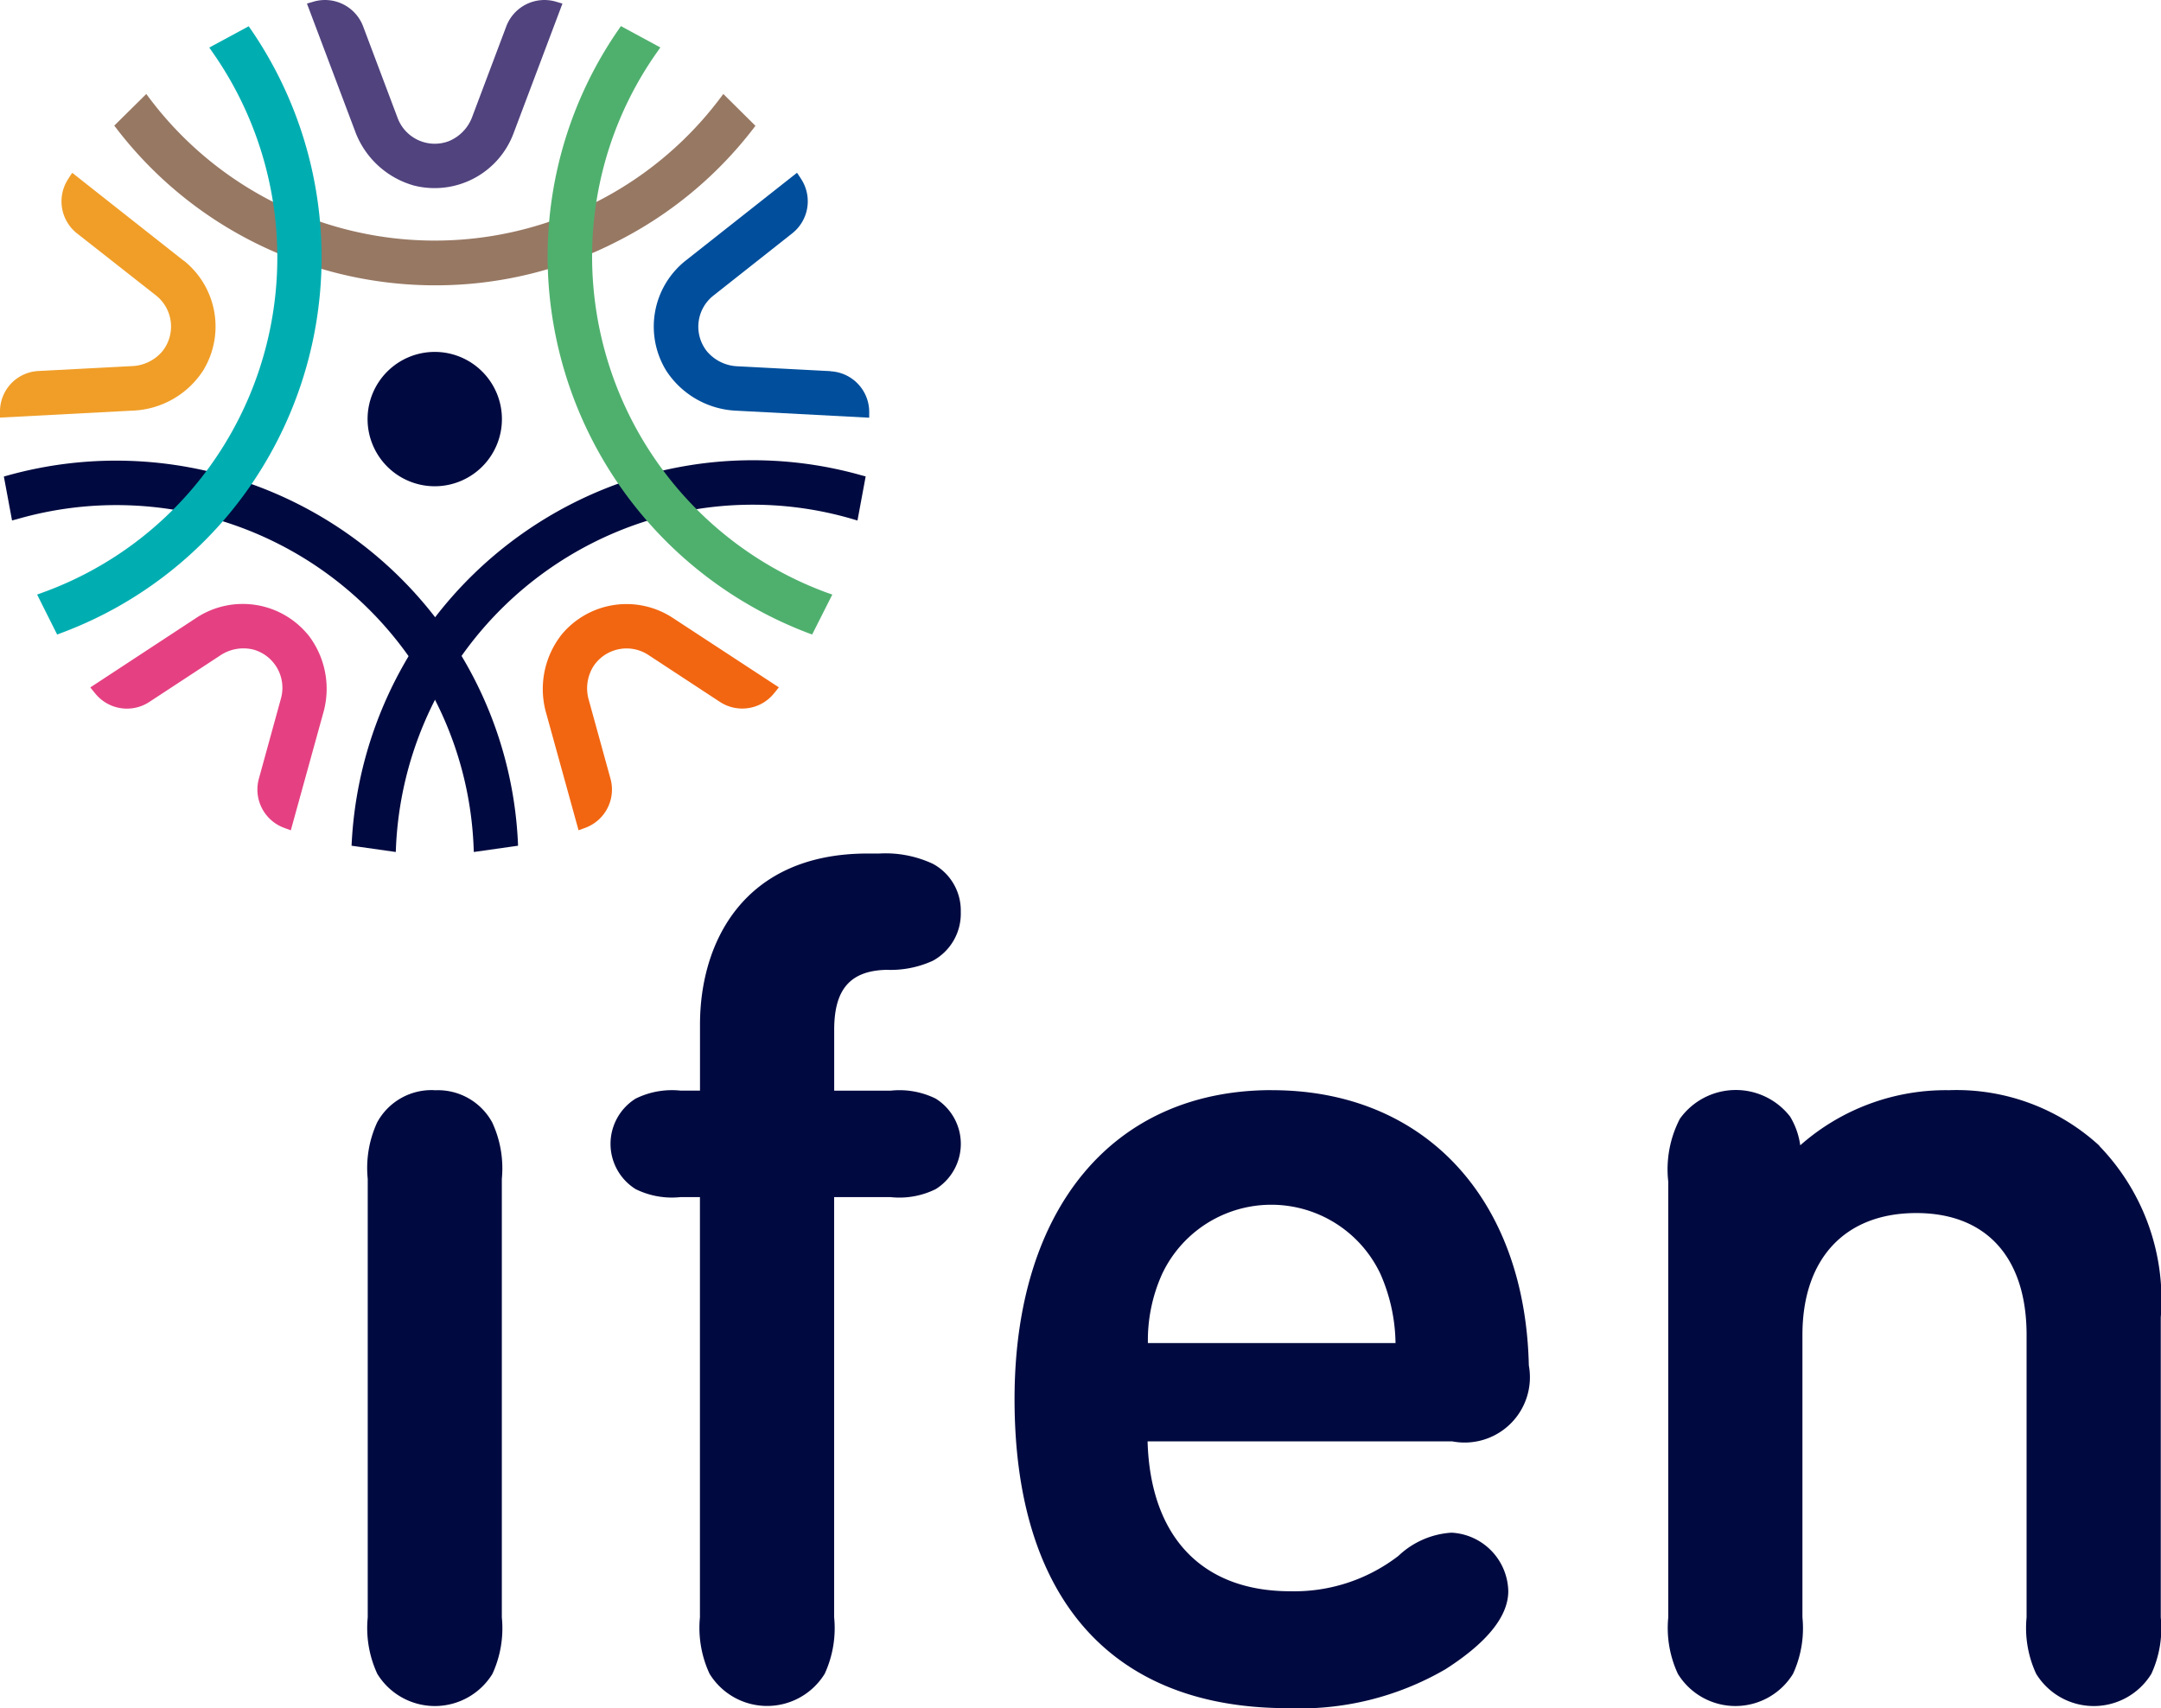 <?xml version="1.0" encoding="UTF-8"?>
<svg xmlns="http://www.w3.org/2000/svg" xmlns:xlink="http://www.w3.org/1999/xlink" id="Groupe_542" data-name="Groupe 542" width="68.874" height="54.445" viewBox="0 0 68.874 54.445">
  <defs>
    <clipPath id="clip-path">
      <rect id="Rectangle_92" data-name="Rectangle 92" width="68.874" height="54.445" fill="none"></rect>
    </clipPath>
  </defs>
  <g id="Groupe_541" data-name="Groupe 541" clip-path="url(#clip-path)">
    <path id="Tracé_175" data-name="Tracé 175" d="M37.872,105.972A1.971,1.971,0,0,0,36.036,107a3.474,3.474,0,0,0-.3,1.8v13.976a3.473,3.473,0,0,0,.306,1.8,2.154,2.154,0,0,0,3.668,0l0,0a3.473,3.473,0,0,0,.3-1.8V108.8a3.471,3.471,0,0,0-.306-1.8,1.97,1.97,0,0,0-1.834-1.025" transform="translate(-24.016 -71.225)" fill="#000a40"></path>
    <path id="Tracé_176" data-name="Tracé 176" d="M68.145,86.675a3.25,3.25,0,0,0,1.482-.289,1.707,1.707,0,0,0,.891-1.555,1.689,1.689,0,0,0-.889-1.535,3.564,3.564,0,0,0-1.714-.328h-.369c-3.936,0-5.339,2.815-5.339,5.45v2.107h-.614a2.613,2.613,0,0,0-1.438.255,1.7,1.7,0,0,0,0,2.884,2.608,2.608,0,0,0,1.436.254h.614v13.392a3.477,3.477,0,0,0,.306,1.8,2.154,2.154,0,0,0,3.671,0,3.471,3.471,0,0,0,.3-1.8V93.919h1.8a2.611,2.611,0,0,0,1.438-.255,1.7,1.7,0,0,0,0-2.884,2.611,2.611,0,0,0-1.436-.254h-1.8V88.584c0-1.29.511-1.878,1.657-1.909" transform="translate(-39.897 -55.764)" fill="#000a40"></path>
    <path id="Tracé_177" data-name="Tracé 177" d="M110.752,114.032h-7.893a5.139,5.139,0,0,1,.449-2.193,3.846,3.846,0,0,1,6.967,0h0a5.638,5.638,0,0,1,.476,2.191m-3.942-8.06c-5.06,0-8.2,3.774-8.2,9.849,0,6.351,3.091,9.849,8.7,9.849a9.227,9.227,0,0,0,5.036-1.242c1.329-.851,2-1.688,2-2.488a1.909,1.909,0,0,0-1.808-1.863,2.7,2.7,0,0,0-1.694.74,5.439,5.439,0,0,1-3.446,1.127c-2.815,0-4.462-1.737-4.548-4.778h9.706A2.081,2.081,0,0,0,115,114.743c-.119-5.328-3.333-8.771-8.185-8.771" transform="translate(-66.274 -71.225)" fill="#000a40"></path>
    <path id="Tracé_178" data-name="Tracé 178" d="M175.9,107.729a6.732,6.732,0,0,0-4.8-1.772,7.006,7.006,0,0,0-4.737,1.757,2.393,2.393,0,0,0-.323-.916,2.191,2.191,0,0,0-3.513.07,3.5,3.5,0,0,0-.37,2.007v13.884a3.467,3.467,0,0,0,.306,1.8,2.154,2.154,0,0,0,3.67,0,3.473,3.473,0,0,0,.3-1.8v-9c0-2.433,1.356-3.886,3.628-3.886,2.235,0,3.516,1.417,3.516,3.886v9a3.468,3.468,0,0,0,.306,1.8,2.154,2.154,0,0,0,3.671,0,3.475,3.475,0,0,0,.3-1.8V113.2a7.049,7.049,0,0,0-1.963-5.47" transform="translate(-108.987 -71.21)" fill="#000a40"></path>
    <path id="Tracé_179" data-name="Tracé 179" d="M40.008,36.349a2.141,2.141,0,1,1-2.141-2.141,2.142,2.142,0,0,1,2.141,2.141" transform="translate(-24.011 -22.992)" fill="#000a40"></path>
    <path id="Tracé_180" data-name="Tracé 180" d="M30.517,9.129l-.107.143a11.382,11.382,0,0,1-18.177,0l-.107-.142-1.02,1.008.084.109a12.706,12.706,0,0,0,6.176,4.349,12.814,12.814,0,0,0,3.968.632,12.66,12.66,0,0,0,5.8-1.4,12.7,12.7,0,0,0,4.323-3.574l.084-.11Z" transform="translate(-7.464 -6.134)" fill="#977863"></path>
    <path id="Tracé_181" data-name="Tracé 181" d="M50.417,45.217A12.72,12.72,0,0,0,43,45.37a12.883,12.883,0,0,0-8.823,11.512l-.008.142,1.41.2.007-.171a11.44,11.44,0,0,1,7.853-10.337,11.3,11.3,0,0,1,6.689-.106l.166.049.261-1.406Z" transform="translate(-22.965 -30.069)" fill="#000a40"></path>
    <path id="Tracé_182" data-name="Tracé 182" d="M16.757,56.908a12.722,12.722,0,0,0-2.428-6.862,12.858,12.858,0,0,0-13.817-4.8l-.137.038.261,1.4L.8,46.641a11.415,11.415,0,0,1,12.38,4.238,11.307,11.307,0,0,1,2.166,6.2l.007.172,1.41-.2Z" transform="translate(-0.252 -30.096)" fill="#000a40"></path>
    <path id="Tracé_183" data-name="Tracé 183" d="M37.813.065,37.759.049A1.3,1.3,0,0,0,36.191.84L35.114,3.7a1.337,1.337,0,0,1-.757.8,1.264,1.264,0,0,1-1.627-.734L31.628.84A1.3,1.3,0,0,0,30.06.049l-.054.016-.168.049,1.523,4.038a2.808,2.808,0,0,0,1.893,1.763,2.685,2.685,0,0,0,3.163-1.652L37.981.114Z" transform="translate(-20.055 0)" fill="#51437e"></path>
    <path id="Tracé_184" data-name="Tracé 184" d="M69.2,23.116l-2.955-.155a1.344,1.344,0,0,1-.993-.48,1.261,1.261,0,0,1,.206-1.772l2.517-1.988a1.3,1.3,0,0,0,.293-1.711l-.043-.068-.1-.15-3.549,2.8a2.684,2.684,0,0,0-.615,3.515,2.812,2.812,0,0,0,2.255,1.27l4.21.222V24.4a1.3,1.3,0,0,0-1.229-1.28" transform="translate(-42.723 -11.286)" fill="#004e9c"></path>
    <path id="Tracé_185" data-name="Tracé 185" d="M56.906,59.154a2.686,2.686,0,0,0-3.531.531,2.806,2.806,0,0,0-.489,2.537l1.024,3.705.165-.059.054-.02a1.3,1.3,0,0,0,.8-1.561l-.689-2.5a1.328,1.328,0,0,1,.145-1.087,1.266,1.266,0,0,1,1.746-.363l2.286,1.5a1.3,1.3,0,0,0,1.713-.261l.053-.065.111-.139Z" transform="translate(-35.471 -39.465)" fill="#f26611"></path>
    <path id="Tracé_186" data-name="Tracé 186" d="M15.7,59.671a2.691,2.691,0,0,0-3.53-.528L8.778,61.369l.113.139.053.065a1.3,1.3,0,0,0,1.713.26l2.242-1.47a1.329,1.329,0,0,1,1.078-.2,1.265,1.265,0,0,1,.879,1.552L14.15,64.28a1.3,1.3,0,0,0,.8,1.562l.054.02.165.06,1.027-3.716a2.8,2.8,0,0,0-.492-2.534" transform="translate(-5.9 -39.459)" fill="#e54182"></path>
    <path id="Tracé_187" data-name="Tracé 187" d="M5.852,19.591l-3.55-2.8-.1.15-.042.068a1.3,1.3,0,0,0,.292,1.711L4.973,20.7a1.264,1.264,0,0,1,.209,1.77,1.332,1.332,0,0,1-.986.482l-2.976.156A1.288,1.288,0,0,0,0,24.393v.2l4.216-.222a2.806,2.806,0,0,0,2.254-1.271,2.685,2.685,0,0,0-.617-3.514" transform="translate(0 -11.283)" fill="#f09e28"></path>
    <path id="Tracé_188" data-name="Tracé 188" d="M10.421,2.658A12.83,12.83,0,0,1,10.23,17.43a12.724,12.724,0,0,1-5.862,4.454l-.13.049L3.6,20.659l.165-.06a11.309,11.309,0,0,0,5.322-4,11.388,11.388,0,0,0,.1-13.23l-.1-.144,1.257-.679Z" transform="translate(-2.417 -1.709)" fill="#00aeb1"></path>
    <path id="Tracé_189" data-name="Tracé 189" d="M62.143,20.607a11.424,11.424,0,0,1-7.494-10.7,11.29,11.29,0,0,1,2.075-6.538l.1-.144-1.257-.68-.079.115a12.713,12.713,0,0,0-2.257,7.247,12.87,12.87,0,0,0,8.3,11.981l.131.049.643-1.274Z" transform="translate(-35.778 -1.713)" fill="#4fb06e"></path>
  </g>
</svg>

